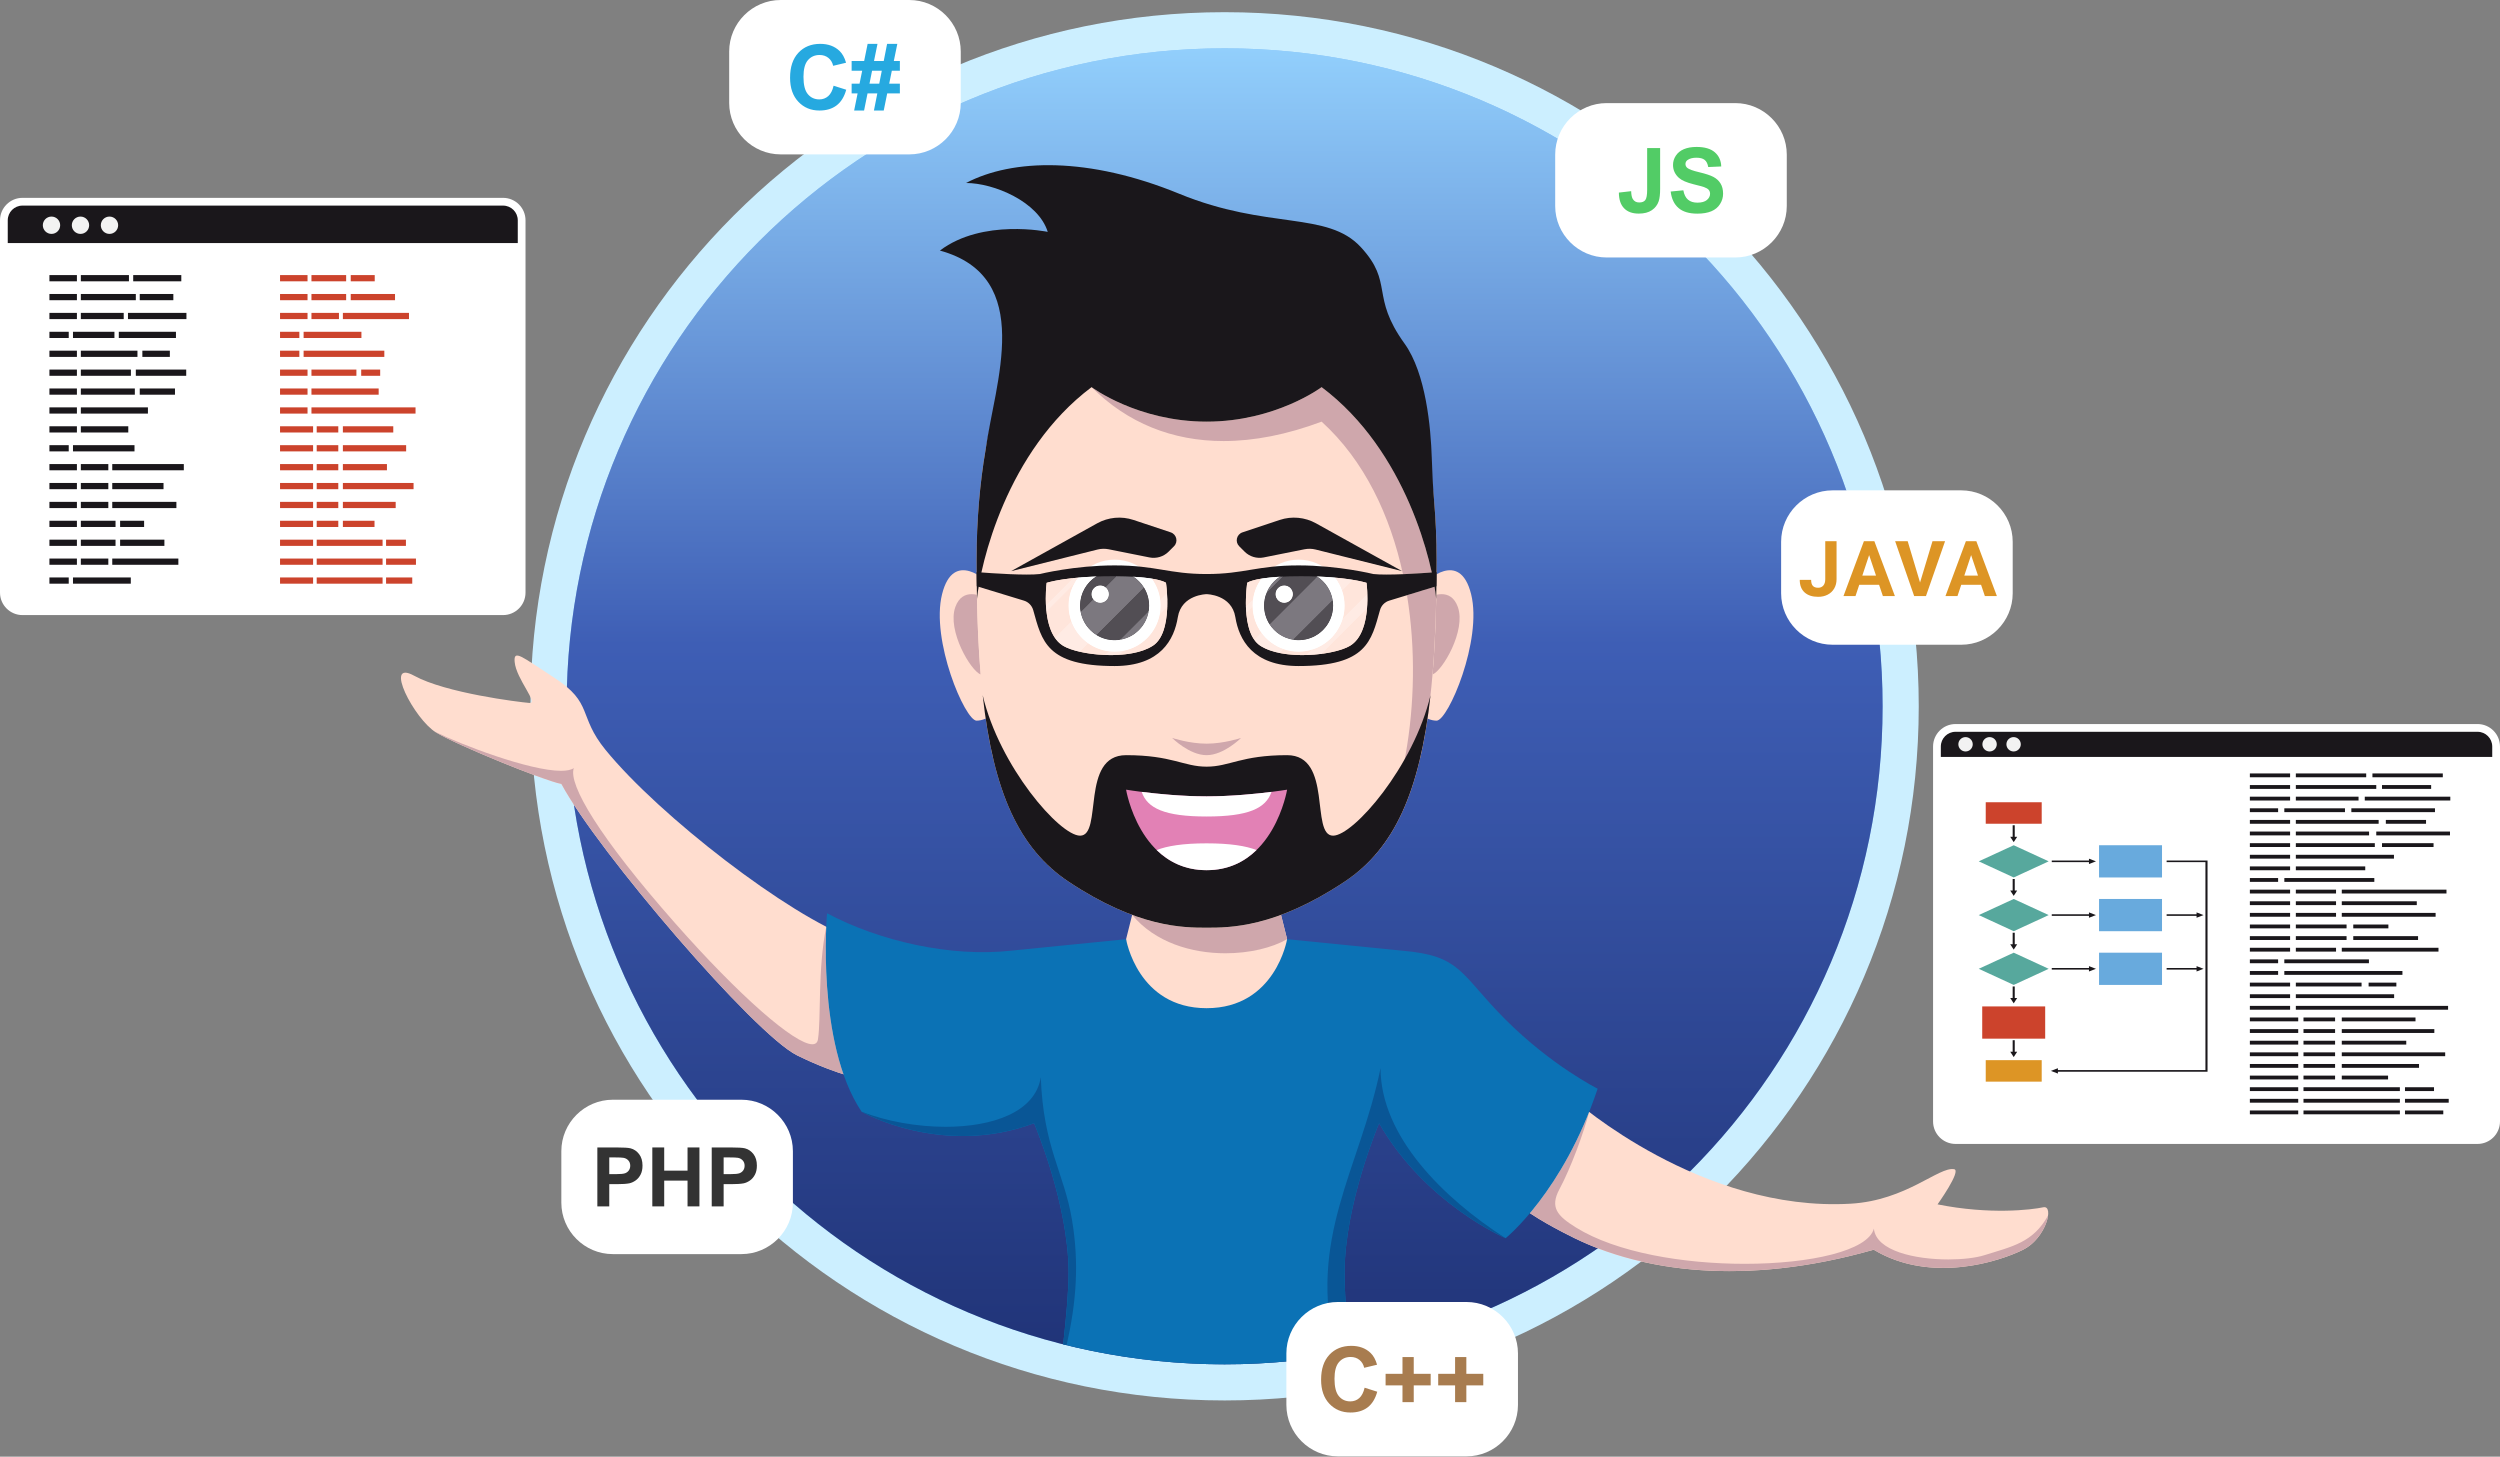 <?xml version="1.0" encoding="UTF-8"?> <svg xmlns="http://www.w3.org/2000/svg" width="623" height="363" viewBox="0 0 623 363" fill="none"><rect x="0" y="0" width="623" height="363" fill="#808080" stroke="none"/><path d="M478.152 176.014C478.152 271.547 400.706 348.992 305.173 348.992C209.64 348.992 132.194 271.547 132.194 176.014C132.194 80.481 209.64 3.036 305.173 3.036C400.706 3.036 478.152 80.481 478.152 176.014Z" fill="#CCEFFF"></path><path d="M469.146 176.014C469.146 266.574 395.734 339.987 305.173 339.987C214.612 339.987 141.2 266.574 141.2 176.014C141.2 85.455 214.612 12.042 305.173 12.042C395.734 12.042 469.146 85.455 469.146 176.014Z" fill="#8DC5F6"></path><path d="M469.146 176.014C469.146 266.574 395.734 339.987 305.173 339.987C214.612 339.987 141.2 266.574 141.2 176.014C141.2 85.455 214.612 12.042 305.173 12.042C395.734 12.042 469.146 85.455 469.146 176.014Z" fill="url(#paint0_linear)"></path><path d="M283.487 222.58L280.619 234.044V259.838H320.747V234.044L317.879 222.58H283.487Z" fill="#FFDDCF"></path><path d="M305.39 237.557C296.983 237.557 287.844 234.878 282.135 227.991C290.759 231.178 296.94 231.178 300.683 231.178C304.425 231.178 310.606 231.178 319.231 227.991L320.747 234.044C316.988 236.203 311.369 237.557 305.39 237.557Z" fill="#CFA7AC"></path><path d="M392.394 274.167C392.394 274.167 423.876 302.128 461.179 299.962C475.062 299.156 483.156 290.672 486.973 291.364C488.86 291.706 482.838 300.129 482.838 300.129C495.841 302.738 506.231 301.484 509.184 300.857C511.988 300.263 509.899 308.56 504.169 311.425C498.439 314.292 481.243 320.023 466.914 311.425C434.308 320.74 408.875 316.617 392.394 308.56C377.382 301.219 375.198 297.095 375.198 297.095L392.394 274.167Z" fill="#FFDDCF"></path><path d="M430.99 316.762C430.99 316.762 430.99 316.762 430.985 316.762C430.99 316.762 430.99 316.762 430.99 316.762ZM431.001 316.762C441.581 316.761 453.424 315.232 466.406 311.57C453.418 315.232 441.587 316.761 431.001 316.762ZM484.238 315.967H484.233H484.238ZM484.248 315.967C492.979 315.965 500.687 313.167 504.169 311.425C500.687 313.167 492.979 315.966 484.248 315.967ZM504.206 311.406C504.212 311.404 504.217 311.401 504.222 311.399C504.217 311.401 504.212 311.404 504.206 311.406ZM504.249 311.387C504.254 311.384 504.259 311.381 504.265 311.378C504.259 311.381 504.254 311.384 504.249 311.387ZM504.291 311.365C504.297 311.361 504.307 311.356 504.318 311.351C504.307 311.356 504.297 311.361 504.291 311.365ZM504.334 311.341C504.344 311.337 504.35 311.334 504.355 311.33C504.35 311.334 504.344 311.337 504.334 311.341ZM504.371 311.321C504.381 311.318 504.387 311.314 504.392 311.31C504.387 311.314 504.381 311.318 504.371 311.321ZM504.408 311.303C504.424 311.295 504.434 311.287 504.45 311.28C504.434 311.287 504.424 311.295 504.408 311.303ZM504.461 311.274C504.472 311.269 504.477 311.264 504.487 311.26C504.477 311.264 504.472 311.269 504.461 311.274ZM504.498 311.255C504.535 311.233 504.577 311.21 504.615 311.188C504.577 311.211 504.535 311.233 504.498 311.255ZM504.62 311.187C505.304 310.796 505.94 310.327 506.512 309.808C505.94 310.327 505.304 310.796 504.62 311.187ZM506.512 309.805C506.539 309.783 506.56 309.761 506.587 309.739C506.56 309.761 506.539 309.783 506.512 309.805ZM506.592 309.734C506.597 309.728 506.602 309.722 506.613 309.715C506.602 309.722 506.597 309.728 506.592 309.734ZM506.618 309.706C506.629 309.7 506.634 309.694 506.64 309.688C506.634 309.694 506.629 309.7 506.618 309.706ZM506.65 309.678C506.661 309.669 506.671 309.66 506.677 309.651C506.671 309.66 506.661 309.669 506.65 309.678ZM506.698 309.635C506.703 309.631 506.703 309.627 506.708 309.624C506.703 309.627 506.703 309.631 506.698 309.635ZM506.73 309.602C506.735 309.599 506.735 309.597 506.74 309.594C506.735 309.597 506.735 309.6 506.73 309.602ZM506.804 309.533C506.804 309.532 506.804 309.531 506.804 309.53C506.804 309.531 506.804 309.532 506.804 309.533Z" fill="#1F80BA"></path><path d="M430.99 316.762C430.99 316.762 430.99 316.762 430.985 316.762C415.199 316.76 402.206 313.357 392.394 308.56C387.39 306.112 383.807 304.021 381.262 302.323C385.529 297.241 391.297 288.951 396.015 277.093C396.015 277.094 396.015 277.093 396.015 277.093C394.711 282.153 391.466 291.044 388.63 296.311C386.16 300.894 388.09 302.999 392.696 305.873C402.81 312.184 419.662 314.947 434.77 314.946C451.181 314.945 465.541 311.685 466.973 306.171C467.513 311.762 477.294 313.854 485.542 313.854C489.099 313.854 492.375 313.465 494.495 312.799C501.519 310.597 506.666 309.637 510.382 302.895C510.159 304.744 508.919 307.473 506.804 309.53C506.804 309.531 506.804 309.532 506.804 309.533C506.783 309.554 506.761 309.574 506.74 309.594C506.735 309.597 506.735 309.599 506.73 309.602C506.724 309.609 506.714 309.616 506.708 309.623C506.703 309.627 506.703 309.631 506.698 309.635C506.693 309.64 506.687 309.645 506.677 309.651C506.671 309.66 506.661 309.669 506.65 309.678C506.645 309.681 506.645 309.685 506.64 309.688C506.634 309.694 506.629 309.7 506.618 309.706C506.618 309.709 506.613 309.713 506.613 309.715C506.602 309.722 506.597 309.728 506.592 309.734C506.587 309.736 506.587 309.737 506.587 309.739C506.56 309.761 506.539 309.783 506.512 309.805C506.512 309.806 506.512 309.807 506.512 309.808C505.94 310.327 505.304 310.796 504.62 311.187C504.615 311.187 504.615 311.187 504.615 311.188C504.577 311.21 504.535 311.233 504.498 311.255C504.493 311.257 504.487 311.258 504.487 311.26C504.477 311.264 504.471 311.269 504.461 311.274C504.456 311.276 504.456 311.277 504.45 311.28C504.434 311.287 504.424 311.295 504.408 311.303C504.403 311.305 504.397 311.308 504.392 311.31C504.387 311.314 504.381 311.318 504.371 311.321C504.365 311.324 504.36 311.327 504.355 311.33C504.35 311.334 504.344 311.337 504.334 311.341C504.328 311.345 504.323 311.348 504.318 311.351C504.307 311.356 504.296 311.361 504.291 311.365C504.281 311.37 504.27 311.374 504.265 311.378C504.259 311.381 504.254 311.384 504.249 311.387C504.238 311.391 504.233 311.395 504.222 311.399C504.217 311.401 504.212 311.404 504.206 311.406C504.196 311.413 504.185 311.419 504.169 311.425C500.687 313.167 492.979 315.965 484.248 315.967C484.243 315.967 484.243 315.967 484.238 315.967H484.232C478.592 315.965 472.533 314.797 466.914 311.425C466.745 311.474 466.57 311.522 466.406 311.57C453.424 315.232 441.581 316.761 431.001 316.762C431.001 316.762 430.995 316.762 430.99 316.762Z" fill="#CFA7AC"></path><path d="M212.438 233.839C196.774 228.321 164.327 203.359 150.884 186.851C143.961 178.346 147.947 175.246 138.098 168.873C129.931 163.588 127.969 161.726 128.252 164.947C128.63 169.244 134.366 175.373 131.855 175.168C129.345 174.964 111.042 172.707 103.219 168.395C95.397 164.083 103.249 179.262 108.668 182.532C114.087 185.802 136.064 194.697 139.895 195.361C148.965 212.196 188.044 257.76 198.624 262.989C209.205 268.219 216.388 269.314 216.388 269.314L212.438 233.839Z" fill="#FFDDCF"></path><path d="M133.029 193.119C124.911 190.096 112.547 184.873 108.668 182.532C108.662 182.528 108.656 182.525 108.649 182.52C108.656 182.525 108.662 182.528 108.668 182.532C112.547 184.873 124.911 190.096 133.029 193.119Z" fill="#1F80BA"></path><path d="M210.196 267.719C207.191 266.758 203.231 265.265 198.624 262.989C188.044 257.76 148.965 212.196 139.896 195.362C138.809 195.173 136.254 194.32 133.029 193.119C124.911 190.096 112.547 184.873 108.668 182.532C108.662 182.529 108.656 182.525 108.649 182.521C108.556 182.464 108.461 182.397 108.367 182.333C114.826 185.554 131.966 192.087 139.805 192.087C141.2 192.087 142.302 191.88 142.991 191.412C141.56 195.472 149.262 208.539 168.25 230.068C184.312 248.279 198.068 260.23 202.43 260.229C203.226 260.228 203.708 259.831 203.835 259.002C204.662 253.645 203.734 241.633 205.902 230.942C205.902 230.943 205.902 230.943 205.902 230.943C205.606 237.887 205.516 254.333 210.196 267.719Z" fill="#CFA7AC"></path><path d="M349.404 236.909L320.747 234.044C320.747 234.044 317.879 251.239 300.683 251.239C283.487 251.239 280.619 234.044 280.619 234.044L251.962 236.909C236.913 238.582 219.123 234.521 206.104 227.595C206.104 227.595 203.236 259.838 214.702 277.034C214.702 277.034 234.766 288.497 257.692 279.9C257.692 279.9 266.291 299.962 266.291 317.158C266.291 321.68 265.718 328.2 264.939 335.007C277.815 338.254 291.29 339.986 305.173 339.986C316.093 339.986 326.758 338.909 337.084 336.873C335.987 331.788 335.075 325.16 335.075 317.158C335.075 299.962 343.673 279.9 343.673 279.9C355.139 299.962 375.198 308.56 375.198 308.56C375.198 308.56 389.532 297.096 398.13 271.302C398.13 271.302 386.664 265.57 375.198 254.106C363.737 242.641 364.273 238.163 349.404 236.909Z" fill="#0B72B5"></path><path d="M265.029 335.029C264.997 335.022 264.965 335.014 264.939 335.007C265.702 328.334 266.269 321.935 266.291 317.425C266.269 321.935 265.708 328.334 264.939 335.007C264.971 335.014 264.997 335.022 265.029 335.029Z" fill="#72A6D4"></path><path d="M265.803 335.217C265.543 335.153 265.284 335.093 265.029 335.029C264.997 335.021 264.971 335.014 264.939 335.006C265.708 328.333 266.269 321.934 266.291 317.425C266.291 317.335 266.291 317.246 266.291 317.158C266.291 299.962 257.693 279.9 257.693 279.9C251.438 282.245 245.4 283.097 239.924 283.097C225.315 283.097 214.702 277.033 214.702 277.033C220.984 279.456 228.543 280.8 235.646 280.8C247.462 280.799 258.021 277.085 259.368 268.435C259.983 285.905 265.156 292.187 267.128 303.902C268.957 314.764 268.252 324.346 265.803 335.217Z" fill="#095696"></path><path d="M333.082 337.61C333.04 337.37 332.992 337.123 332.928 336.862C325.64 308.56 338.897 291.364 344.034 266.167C344.034 283.124 359.634 298.579 375.198 308.56C375.198 308.56 355.139 299.962 343.673 279.9C343.673 279.9 335.075 299.962 335.075 317.158C335.075 325.16 335.987 331.788 337.084 336.873C335.754 337.134 334.423 337.38 333.082 337.61Z" fill="#095696"></path><path d="M246.227 145.198C246.227 145.198 237.628 136.6 234.766 148.064C231.898 159.528 240.496 179.59 243.364 179.59C246.227 179.59 249.094 176.724 249.094 176.724L246.227 145.198Z" fill="#FFDDCF"></path><path d="M244.382 168.067C241.933 167.215 235.964 157.126 238.074 151.253C238.959 148.799 240.544 148.063 242.129 148.063C242.574 148.063 243.014 148.12 243.438 148.213C243.571 155.444 243.873 162.042 244.382 168.067Z" fill="#CFA7AC"></path><path d="M355.139 145.198C355.139 145.198 363.737 136.6 366.6 148.064C369.468 159.528 360.87 179.59 358.002 179.59C355.139 179.59 352.271 176.724 352.271 176.724L355.139 145.198Z" fill="#FFDDCF"></path><path d="M356.984 168.067C357.493 162.042 357.795 155.444 357.927 148.213C358.352 148.12 358.797 148.063 359.237 148.063C360.822 148.063 362.412 148.799 363.292 151.253C365.402 157.126 359.433 167.215 356.984 168.067Z" fill="#CFA7AC"></path><path d="M337.943 79.279C349.404 79.279 358.002 107.939 358.002 139.465C358.002 185.321 352.272 208.249 335.075 219.713C317.879 231.178 306.413 231.178 300.683 231.178C294.953 231.178 283.487 231.178 266.291 219.713C249.095 208.249 243.364 185.321 243.364 139.465C243.364 107.939 251.962 79.279 263.423 79.279H337.943Z" fill="#FFDDCF"></path><path d="M339.231 216.507C349.102 204.271 355.055 175.359 350.623 148.326L357.493 146.228C357.689 147.404 357.822 148.423 357.901 149.259C357.97 146.112 358.002 142.859 358.002 139.465C358.002 139.509 358.002 139.551 358.002 139.595C358.002 139.605 358.002 139.612 358.002 139.622C358.002 139.656 358.002 139.692 358.002 139.725C358.002 139.738 358.002 139.751 358.002 139.764C358.002 139.795 358.002 139.825 358.002 139.856C358.002 139.868 358.002 139.883 358.002 139.896C358.002 139.924 358.002 139.949 358.002 139.977C358.002 140 358.002 140.027 358.002 140.05C358.002 140.067 358.002 140.084 358.002 140.1C358.002 140.123 358.002 140.145 358.002 140.168C358.002 140.19 358.002 140.211 358.002 140.233C358.002 140.256 358.002 140.276 358.002 140.299C358.002 140.318 358.002 140.342 358.002 140.361C358.002 140.381 358.002 140.404 358.002 140.424C358.002 140.441 358.002 140.462 358.002 140.478C358.002 140.504 358.002 140.537 358.002 140.562C358.002 140.571 358.002 140.578 358.002 140.586C358.002 140.619 358.002 140.651 358.002 140.685C358.002 140.69 358.002 140.699 358.002 140.704C357.906 181.851 353.067 204.275 339.231 216.507ZM349.621 143.085C346.446 128.479 340.042 114.797 329.345 105.073C320.742 108.298 312.552 109.909 304.908 109.909C292.175 109.909 280.98 105.43 272.021 96.475C272.021 96.475 283.487 105.073 300.683 105.073C317.879 105.073 329.345 96.475 329.345 96.475C346.658 109.462 354.164 130.613 356.804 142.659C354.731 142.811 352.128 142.982 349.621 143.085ZM358.002 139.465C358.002 139.429 358.002 139.393 358.002 139.358C358.002 139.394 358.002 139.428 358.002 139.465ZM358.002 139.33C358.002 139.305 358.002 139.28 358.002 139.256C358.002 139.28 358.002 139.305 358.002 139.33ZM358.002 139.215C358.002 139.189 358.002 139.164 358.002 139.138C358.002 139.165 358.002 139.188 358.002 139.215ZM358.002 139.113C358.002 139.08 358.002 139.047 358.002 139.013C358.002 139.046 358.002 139.081 358.002 139.113ZM358.002 139.005C358.002 138.969 358.002 138.935 358.002 138.899C358.002 138.934 358.002 138.97 358.002 139.005ZM358.002 138.869C358.002 138.844 358.002 138.818 358.002 138.793C358.002 138.818 358.002 138.844 358.002 138.869ZM358.002 138.759C358.002 138.732 358.002 138.706 358.002 138.678C358.002 138.705 358.002 138.733 358.002 138.759ZM358.002 138.653C358.002 138.625 358.002 138.598 358.002 138.57C358.002 138.597 358.002 138.626 358.002 138.653ZM358.002 138.543C358.002 138.508 358.002 138.474 358.002 138.439C358.002 138.474 358.002 138.508 358.002 138.543ZM358.002 138.415C358.002 138.387 358.002 138.36 358.002 138.333C358.002 138.36 358.002 138.388 358.002 138.415ZM358.002 138.301C358.002 138.273 357.997 138.246 357.997 138.218C357.997 138.245 358.002 138.274 358.002 138.301ZM357.997 138.196C357.997 138.163 357.997 138.13 357.997 138.096C357.997 138.129 357.997 138.164 357.997 138.196ZM357.997 138.088C357.997 138.015 357.997 137.942 357.997 137.869C357.997 137.942 357.997 138.015 357.997 138.088ZM357.997 137.849C357.997 137.819 357.997 137.79 357.997 137.761C357.997 137.791 357.997 137.818 357.997 137.849ZM357.997 137.737C357.997 137.702 357.997 137.668 357.991 137.634C357.997 137.668 357.997 137.702 357.997 137.737ZM357.991 137.631C357.991 137.556 357.991 137.481 357.991 137.406C357.991 137.481 357.991 137.557 357.991 137.631ZM357.991 137.4C357.944 133.211 357.742 129.083 357.403 125.078C357.403 125.064 357.398 125.05 357.398 125.035C357.737 129.053 357.944 133.196 357.991 137.4Z" fill="#CFA7AC"></path><path d="M300.683 188.188C296.384 188.188 292.085 183.888 292.085 183.888C292.085 183.888 296.384 185.321 300.683 185.321C304.982 185.321 309.281 183.888 309.281 183.888C309.281 183.888 304.982 188.188 300.683 188.188Z" fill="#CFA7AC"></path><path d="M244.885 173.245C247.546 197.415 253.976 211.505 266.29 219.713C283.487 231.178 294.952 231.178 300.683 231.178C306.413 231.178 317.879 231.178 335.075 219.713C347.389 211.505 353.819 197.415 356.485 173.245C352.271 191.053 337.286 208.249 332.207 208.249C326.477 208.249 332.207 188.187 320.747 188.187C309.281 188.187 306.413 191.053 300.683 191.053C294.952 191.053 292.085 188.187 280.619 188.187C269.158 188.187 274.888 208.249 269.158 208.249C264.08 208.249 249.094 191.053 244.885 173.245Z" fill="#1A171B"></path><path d="M280.619 196.786C280.619 196.786 290.654 198.457 300.683 198.457C310.712 198.457 320.747 196.786 320.747 196.786C320.747 196.786 317.402 216.848 300.683 216.848C283.964 216.848 280.619 196.786 280.619 196.786Z" fill="#E281B5"></path><path d="M284.51 197.338C285.899 201.428 290.224 203.473 300.683 203.473C311.142 203.473 315.467 201.428 316.856 197.338C313.018 197.825 306.853 198.457 300.683 198.457C294.513 198.457 288.348 197.825 284.51 197.338Z" fill="white"></path><path d="M313.114 211.832C310.543 210.815 306.594 210.16 300.683 210.16C294.773 210.16 290.823 210.815 288.252 211.832C291.21 214.708 295.228 216.848 300.683 216.848C306.138 216.848 310.161 214.708 313.114 211.832Z" fill="white"></path><path d="M357.402 125.078C357.095 121.427 356.91 117.77 356.798 114.107C356.56 106.633 355.367 93.057 350.002 85.608C341.404 73.666 347.389 70.564 339.136 61.605C330.776 52.529 315.939 57.338 293.876 48.29C271.305 39.035 252.317 39.513 240.735 45.603C247.663 45.603 258.768 50.26 261.095 57.783C261.095 57.783 244.885 54.38 234.225 62.441C258.169 69.018 247.843 95.579 245.601 112.156C244.164 120.505 243.364 129.851 243.364 139.465C243.364 142.858 243.396 146.112 243.465 149.259C244.297 140.649 250.769 112.414 272.021 96.475C272.021 96.475 283.486 105.072 300.683 105.072C317.879 105.072 329.345 96.475 329.345 96.475C350.596 112.414 357.069 140.649 357.901 149.259C357.97 146.112 358.002 142.858 358.002 139.465C358.002 134.568 357.795 129.74 357.402 125.078Z" fill="#1A171B"></path><path d="M291.216 137.471L292.557 136.127C293.659 135.027 293.214 133.155 291.741 132.663L282.464 129.571C279.464 128.571 276.182 128.876 273.415 130.412L251.962 142.331L273.505 136.946C274.417 136.717 275.366 136.695 276.288 136.88L286.455 138.913C288.184 139.258 289.97 138.717 291.216 137.471Z" fill="#1A171B"></path><path d="M310.156 137.471L308.809 136.127C307.712 135.027 308.152 133.155 309.626 132.663L318.902 129.571C321.903 128.571 325.184 128.876 327.951 130.412L349.404 142.331L327.861 136.946C326.949 136.717 326 136.695 325.078 136.88L314.911 138.913C313.183 139.258 311.402 138.717 310.156 137.471Z" fill="#1A171B"></path><path d="M335.075 150.93C335.075 157.261 329.944 162.394 323.609 162.394C317.28 162.394 312.149 157.261 312.149 150.93C312.149 144.598 317.28 139.465 323.609 139.465C329.944 139.465 335.075 144.598 335.075 150.93Z" fill="white"></path><path d="M332.207 150.929C332.207 155.678 328.359 159.527 323.609 159.527C318.865 159.527 315.011 155.678 315.011 150.929C315.011 146.181 318.865 142.331 323.609 142.331C328.359 142.331 332.207 146.181 332.207 150.929Z" fill="#1A171B"></path><path d="M322.178 148.063C322.178 149.25 321.213 150.213 320.031 150.213C318.844 150.213 317.879 149.25 317.879 148.063C317.879 146.876 318.844 145.914 320.031 145.914C321.213 145.914 322.178 146.876 322.178 148.063Z" fill="white"></path><path d="M289.217 150.93C289.217 157.261 284.086 162.394 277.756 162.394C271.422 162.394 266.291 157.261 266.291 150.93C266.291 144.598 271.422 139.465 277.756 139.465C284.086 139.465 289.217 144.598 289.217 150.93Z" fill="white"></path><path d="M286.354 150.929C286.354 155.678 282.506 159.527 277.756 159.527C273.007 159.527 269.158 155.678 269.158 150.929C269.158 146.181 273.007 142.331 277.756 142.331C282.506 142.331 286.354 146.181 286.354 150.929Z" fill="#1A171B"></path><path d="M276.32 148.063C276.32 149.25 275.361 150.213 274.173 150.213C272.986 150.213 272.021 149.25 272.021 148.063C272.021 146.876 272.986 145.914 274.173 145.914C275.361 145.914 276.32 146.876 276.32 148.063Z" fill="white"></path><path d="M336.411 160.938C332.398 163.336 319.851 164.632 314.11 160.938C308.926 157.604 310.802 145.244 310.802 145.244C310.802 145.244 312.663 143.592 324.123 143.592C335.584 143.592 340.54 145.244 340.54 145.244C340.54 145.244 342.199 157.472 336.411 160.938ZM287.261 160.938C281.515 164.632 268.967 163.336 264.96 160.938C259.166 157.472 260.825 145.244 260.825 145.244C260.825 145.244 265.782 143.592 277.242 143.592C288.703 143.592 290.563 145.244 290.563 145.244C290.563 145.244 292.44 157.604 287.261 160.938ZM342.242 143.049C342.242 143.049 333.554 140.898 323.609 140.898C313.219 140.898 310.087 143.049 300.683 143.049C291.279 143.049 288.146 140.898 277.756 140.898C267.812 140.898 259.124 143.049 259.124 143.049C255.736 143.436 247.705 142.905 243.375 142.57C243.38 143.759 243.396 144.929 243.412 146.087L255.143 149.67C256.282 150.007 257.157 150.907 257.48 152.048C259.627 159.71 260.74 165.977 277.756 165.977C289.217 165.977 292.62 159.349 293.516 153.796C294.433 148.137 300.683 148.064 300.683 148.064C300.683 148.064 306.938 148.137 307.85 153.796C308.745 159.349 312.149 165.977 323.609 165.977C340.63 165.977 341.738 159.71 343.891 152.048C344.209 150.907 345.083 150.007 346.223 149.67L357.954 146.087C357.97 144.929 357.986 143.759 357.991 142.57C353.665 142.905 345.629 143.436 342.242 143.049Z" fill="#1A171B"></path><path d="M276.808 163.247C272.095 163.247 267.398 162.307 265.124 161.032C266.084 161.571 267.483 162.049 269.126 162.423L271.21 160.342C272.673 161.361 274.385 162.048 276.235 162.293L275.313 163.215C275.806 163.235 276.304 163.245 276.797 163.245C277.534 163.245 278.271 163.223 279.002 163.175L280.004 162.173C284.531 161.273 288.098 157.705 289 153.175L290.876 151.3C290.919 149.975 290.876 148.731 290.813 147.719L289.122 149.409C288.872 147.557 288.189 145.846 287.166 144.383L287.309 144.244C287.219 144.229 287.128 144.214 287.038 144.198C287.038 144.198 287.038 144.198 287.033 144.197C289.917 144.669 290.563 145.243 290.563 145.243C290.563 145.243 290.892 147.423 290.892 150.198C290.892 154.032 290.261 159.003 287.261 160.937C284.685 162.594 280.741 163.247 276.808 163.247ZM264.817 160.85C261.26 158.586 260.608 152.939 260.608 149.096C260.608 146.866 260.825 145.243 260.825 145.243C260.825 145.243 263.264 144.432 268.66 143.946C268.66 143.947 268.66 143.949 268.66 143.95C268.199 143.991 267.759 144.034 267.345 144.079L260.65 150.773C260.682 151.322 260.725 151.886 260.788 152.459L267.552 145.695C266.746 147.264 266.291 149.043 266.291 150.929C266.291 152.288 266.529 153.593 266.964 154.803L262.861 158.904C263.391 159.679 264.032 160.349 264.817 160.85Z" fill="#FFE5DB"></path><path d="M276.235 162.294C274.385 162.049 272.673 161.361 271.21 160.342L273.277 158.272C274.581 159.069 276.113 159.528 277.756 159.528C278.218 159.528 278.668 159.492 279.108 159.422L276.235 162.294ZM280.004 162.174L289 153.176C288.099 157.705 284.531 161.274 280.004 162.174ZM266.964 154.803C266.529 153.594 266.291 152.289 266.291 150.93C266.291 149.044 266.746 147.265 267.552 145.695L269.36 143.891C269.121 143.91 268.888 143.93 268.66 143.95C268.66 143.949 268.66 143.948 268.66 143.947C269.98 143.829 271.475 143.73 273.15 143.667C270.749 145.192 269.158 147.875 269.158 150.93C269.158 151.456 269.206 151.971 269.296 152.471L266.964 154.803ZM286.248 152.282C286.317 151.842 286.354 151.39 286.354 150.93C286.354 149.29 285.893 147.758 285.098 146.454L287.166 144.383C288.189 145.847 288.872 147.558 289.122 149.41L286.248 152.282ZM287.038 144.199C285.893 144.012 284.398 143.841 282.453 143.729C282.453 143.728 282.453 143.728 282.453 143.728C284.398 143.84 285.893 144.011 287.033 144.198C287.038 144.198 287.038 144.199 287.038 144.199Z" fill="white"></path><path d="M277.756 159.527C276.113 159.527 274.581 159.068 273.277 158.272L285.098 146.453C285.893 147.757 286.354 149.29 286.354 150.929C286.354 151.389 286.317 151.841 286.248 152.282L279.108 159.421C278.668 159.491 278.217 159.527 277.756 159.527ZM269.296 152.47C269.206 151.97 269.158 151.455 269.158 150.929C269.158 147.874 270.748 145.191 273.15 143.666C274.411 143.618 275.774 143.591 277.242 143.591C279.267 143.591 280.985 143.643 282.453 143.727C282.453 143.727 282.453 143.727 282.453 143.728C281.218 143.656 279.797 143.609 278.17 143.595L275.44 146.326C275.085 146.067 274.645 145.914 274.173 145.914C272.985 145.914 272.021 146.876 272.021 148.063C272.021 148.536 272.174 148.974 272.434 149.329L269.296 152.47Z" fill="#524E54"></path><path d="M272.434 149.33C272.175 148.975 272.021 148.537 272.021 148.064C272.021 146.876 272.986 145.914 274.173 145.914C274.645 145.914 275.085 146.067 275.44 146.327L272.434 149.33Z" fill="white"></path><path d="M265.12 161.031C265.114 161.028 265.108 161.026 265.108 161.023C265.108 161.026 265.114 161.028 265.12 161.031Z" fill="#FFE5DB"></path><path d="M265.093 161.017C265.093 161.014 265.088 161.012 265.082 161.01C265.088 161.012 265.093 161.014 265.093 161.017Z" fill="#FFE5DB"></path><path d="M265.04 160.986C265.04 160.985 265.034 160.982 265.034 160.981C265.034 160.982 265.04 160.984 265.04 160.986Z" fill="#FFE5DB"></path><path d="M265.019 160.971C265.013 160.969 265.008 160.967 265.008 160.966C265.008 160.967 265.013 160.969 265.019 160.971Z" fill="#FFE5DB"></path><path d="M264.987 160.955C264.987 160.954 264.987 160.953 264.981 160.952C264.987 160.953 264.987 160.954 264.987 160.955Z" fill="#FFE5DB"></path><path d="M264.833 160.859C264.828 160.857 264.822 160.855 264.822 160.853C264.822 160.855 264.828 160.857 264.833 160.859Z" fill="#FFE5DB"></path><path d="M276.797 163.246C276.304 163.246 275.805 163.236 275.312 163.216L276.235 162.294C276.733 162.36 277.242 162.394 277.756 162.394C278.525 162.394 279.278 162.318 280.004 162.174L279.002 163.176C278.27 163.223 277.534 163.246 276.797 163.246ZM288.999 153.176C289.143 152.45 289.217 151.699 289.217 150.93C289.217 150.415 289.185 149.907 289.121 149.41L290.812 147.719C290.876 148.731 290.918 149.975 290.876 151.3L288.999 153.176Z" fill="#FFEBE4"></path><path d="M277.756 162.394C277.242 162.394 276.733 162.36 276.235 162.294L279.108 159.422C282.771 158.843 285.665 155.948 286.248 152.282L289.121 149.409C289.185 149.907 289.217 150.415 289.217 150.93C289.217 151.698 289.143 152.45 288.999 153.176L280.004 162.174C279.278 162.318 278.525 162.394 277.756 162.394Z" fill="white"></path><path d="M279.108 159.422L286.249 152.282C285.666 155.948 282.771 158.843 279.108 159.422Z" fill="#7C787F"></path><path d="M265.124 161.032C265.119 161.032 265.119 161.032 265.119 161.031C265.119 161.032 265.124 161.032 265.124 161.032ZM265.108 161.023C265.103 161.021 265.098 161.019 265.093 161.016C265.098 161.019 265.103 161.021 265.108 161.023ZM265.082 161.01C265.077 161.007 265.071 161.004 265.066 161.001C265.071 161.005 265.077 161.007 265.082 161.01ZM265.055 160.996C265.05 160.993 265.045 160.99 265.04 160.987C265.045 160.99 265.05 160.992 265.055 160.996ZM265.034 160.981C265.029 160.978 265.024 160.975 265.018 160.971C265.024 160.975 265.029 160.978 265.034 160.981ZM265.008 160.967C265.002 160.963 264.992 160.959 264.987 160.955C264.992 160.959 265.002 160.963 265.008 160.967ZM264.981 160.952C264.976 160.947 264.965 160.942 264.96 160.937C264.949 160.93 264.934 160.924 264.923 160.917C264.934 160.924 264.949 160.931 264.96 160.937C264.965 160.942 264.976 160.947 264.981 160.952ZM264.923 160.917C264.891 160.898 264.859 160.879 264.833 160.859C264.865 160.879 264.891 160.898 264.923 160.917ZM264.822 160.853C264.822 160.852 264.817 160.851 264.817 160.85C264.817 160.851 264.822 160.852 264.822 160.853Z" fill="#524E54"></path><path d="M269.127 162.423C267.483 162.049 266.084 161.571 265.124 161.032C265.124 161.032 265.119 161.031 265.119 161.031C265.114 161.028 265.108 161.026 265.108 161.023C265.103 161.021 265.098 161.019 265.093 161.016C265.093 161.014 265.087 161.012 265.082 161.01C265.077 161.007 265.071 161.004 265.066 161.001C265.066 161 265.061 160.997 265.055 160.995C265.05 160.992 265.045 160.989 265.04 160.986C265.04 160.984 265.034 160.983 265.034 160.981C265.029 160.978 265.024 160.975 265.018 160.971C265.013 160.969 265.008 160.968 265.008 160.966C265.002 160.962 264.992 160.959 264.987 160.955C264.987 160.954 264.987 160.953 264.981 160.952C264.976 160.947 264.965 160.942 264.96 160.937C264.949 160.931 264.934 160.924 264.923 160.917V160.916C264.891 160.897 264.865 160.879 264.833 160.859C264.827 160.857 264.822 160.855 264.822 160.853C264.822 160.852 264.817 160.851 264.817 160.85C264.032 160.349 263.391 159.679 262.861 158.904L266.964 154.803C267.775 157.062 269.275 158.993 271.21 160.342L269.127 162.423ZM287.166 144.383C287.123 144.321 287.081 144.26 287.038 144.198C287.128 144.214 287.219 144.229 287.309 144.244L287.166 144.383Z" fill="#FFEBE4"></path><path d="M271.21 160.342C269.275 158.993 267.775 157.062 266.964 154.803L269.296 152.47C269.742 154.925 271.226 157.017 273.277 158.272L271.21 160.342ZM285.098 146.453C284.43 145.36 283.524 144.428 282.453 143.728C284.399 143.841 285.893 144.011 287.038 144.198C287.081 144.26 287.123 144.321 287.166 144.383L285.098 146.453Z" fill="white"></path><path d="M273.277 158.271C271.226 157.017 269.742 154.925 269.296 152.47L272.435 149.329C272.827 149.865 273.458 150.212 274.173 150.212C275.361 150.212 276.32 149.25 276.32 148.063C276.32 147.349 275.976 146.717 275.44 146.326L278.17 143.595C279.798 143.609 281.218 143.656 282.453 143.728C283.524 144.428 284.43 145.36 285.098 146.453L273.277 158.271Z" fill="#7C787F"></path><path d="M274.173 150.213C273.458 150.213 272.827 149.865 272.435 149.33L275.44 146.326C275.976 146.717 276.32 147.35 276.32 148.063C276.32 149.25 275.361 150.213 274.173 150.213Z" fill="white"></path><path d="M260.788 152.46C260.725 151.886 260.682 151.322 260.65 150.774L267.345 144.08C267.759 144.035 268.199 143.992 268.66 143.95C268.241 144.496 267.87 145.079 267.552 145.695L260.788 152.46Z" fill="#FFEBE4"></path><path d="M267.552 145.695C267.87 145.079 268.241 144.496 268.66 143.95C268.888 143.93 269.121 143.911 269.36 143.891L267.552 145.695Z" fill="white"></path><path d="M324.558 163.247C320.768 163.247 316.967 162.641 314.391 161.113C315.669 161.868 317.243 162.396 318.966 162.739L319.92 161.786C321.081 162.179 322.321 162.393 323.609 162.393C324.685 162.393 325.73 162.245 326.716 161.967L325.449 163.234C326.8 163.2 328.136 163.093 329.403 162.925L340.652 151.676C340.768 150.306 340.774 149.012 340.737 147.945L334.651 154.035C334.927 153.047 335.075 152.005 335.075 150.929C335.075 149.637 334.863 148.395 334.466 147.237L337.196 144.51C336.024 144.315 334.535 144.112 332.706 143.948C332.706 143.947 332.706 143.947 332.706 143.946C338.107 144.432 340.54 145.243 340.54 145.243C340.54 145.243 340.758 146.866 340.758 149.096C340.758 152.989 340.09 158.734 336.411 160.937C334.195 162.26 329.387 163.247 324.558 163.247ZM314.11 160.937C311.104 159.003 310.474 154.032 310.474 150.198C310.474 147.423 310.802 145.243 310.802 145.243C310.802 145.243 311.449 144.669 314.333 144.197C313.257 145.677 312.525 147.425 312.26 149.321L310.484 151.095C310.5 151.658 310.532 152.237 310.585 152.82L312.154 151.251C312.218 153.625 313.002 155.818 314.301 157.62L312.536 159.384C312.97 160.006 313.485 160.537 314.11 160.937Z" fill="#FFE5DB"></path><path d="M323.61 162.394C322.321 162.394 321.081 162.18 319.92 161.786L322.279 159.426C322.714 159.493 323.159 159.528 323.61 159.528C328.359 159.528 332.208 155.678 332.208 150.93C332.208 150.477 332.176 150.032 332.107 149.599L334.466 147.238C334.863 148.396 335.075 149.638 335.075 150.93C335.075 152.006 334.927 153.047 334.651 154.035L326.716 161.968C325.73 162.245 324.686 162.394 323.61 162.394ZM314.301 157.62C313.002 155.818 312.218 153.625 312.154 151.252L315.6 147.804C315.224 148.773 315.012 149.827 315.012 150.93C315.012 152.633 315.51 154.221 316.363 155.557L314.301 157.62ZM312.26 149.321C312.525 147.425 313.257 145.678 314.333 144.198C315.473 144.011 316.968 143.84 318.913 143.728C318.913 143.728 318.913 143.728 318.913 143.729C318.515 143.752 318.134 143.777 317.779 143.805L312.26 149.321ZM332.706 143.948C331.397 143.831 329.918 143.732 328.253 143.669L328.237 143.682C328.232 143.677 328.221 143.671 328.216 143.666C329.891 143.73 331.386 143.829 332.706 143.947C332.706 143.947 332.706 143.948 332.706 143.948Z" fill="white"></path><path d="M323.609 159.527C323.159 159.527 322.713 159.492 322.279 159.425L332.107 149.598C332.176 150.032 332.207 150.477 332.207 150.929C332.207 155.678 328.359 159.527 323.609 159.527ZM316.363 155.557C315.51 154.221 315.011 152.633 315.011 150.929C315.011 149.827 315.223 148.772 315.6 147.804L319.718 143.687C319.437 143.699 319.172 143.714 318.913 143.728C318.913 143.728 318.913 143.727 318.913 143.727C320.381 143.643 322.099 143.591 324.123 143.591C325.592 143.591 326.954 143.618 328.216 143.666C328.221 143.671 328.232 143.676 328.237 143.681L316.363 155.557ZM320.031 145.914C318.844 145.914 317.879 146.876 317.879 148.063C317.879 149.25 318.844 150.213 320.031 150.213C321.213 150.213 322.178 149.25 322.178 148.063C322.178 146.876 321.213 145.914 320.031 145.914Z" fill="#524E54"></path><path d="M320.031 150.213C318.844 150.213 317.879 149.25 317.879 148.063C317.879 146.876 318.844 145.914 320.031 145.914C321.213 145.914 322.178 146.876 322.178 148.063C322.178 149.25 321.213 150.213 320.031 150.213Z" fill="white"></path><path d="M314.393 161.112C314.381 161.107 314.376 161.102 314.365 161.096C314.376 161.102 314.381 161.107 314.393 161.112Z" fill="#FFE5DB"></path><path d="M314.36 161.092C314.349 161.088 314.344 161.084 314.338 161.08C314.344 161.084 314.349 161.088 314.36 161.092Z" fill="#FFE5DB"></path><path d="M314.323 161.072C314.323 161.069 314.317 161.067 314.312 161.064C314.317 161.067 314.323 161.069 314.323 161.072Z" fill="#FFE5DB"></path><path d="M314.291 161.053C314.291 161.052 314.291 161.05 314.285 161.049C314.291 161.05 314.291 161.051 314.291 161.053Z" fill="#FFE5DB"></path><path d="M325.449 163.234L326.716 161.967C330.554 160.891 333.575 157.869 334.651 154.035L340.737 147.945C340.774 149.012 340.768 150.306 340.652 151.676L329.403 162.925C328.136 163.093 326.8 163.2 325.449 163.234Z" fill="#FFEBE4"></path><path d="M326.716 161.968L334.651 154.035C333.575 157.87 330.554 160.891 326.716 161.968Z" fill="white"></path><path d="M314.391 161.113C314.391 161.113 314.391 161.113 314.391 161.112C314.391 161.113 314.391 161.113 314.391 161.113ZM314.365 161.097C314.365 161.095 314.359 161.094 314.359 161.092C314.359 161.094 314.365 161.095 314.365 161.097ZM314.338 161.081C314.333 161.078 314.328 161.075 314.322 161.072C314.328 161.075 314.333 161.078 314.338 161.081ZM314.312 161.065C314.306 161.061 314.301 161.057 314.291 161.053C314.301 161.057 314.306 161.061 314.312 161.065ZM314.285 161.049C314.227 161.013 314.169 160.975 314.11 160.937C314.169 160.975 314.227 161.013 314.285 161.049Z" fill="#524E54"></path><path d="M318.966 162.739C317.243 162.396 315.668 161.868 314.391 161.113C314.391 161.112 314.391 161.112 314.391 161.112C314.38 161.107 314.375 161.102 314.364 161.097C314.364 161.095 314.359 161.093 314.359 161.092C314.349 161.088 314.343 161.084 314.338 161.081C314.333 161.077 314.327 161.075 314.322 161.072C314.322 161.069 314.317 161.067 314.311 161.065C314.306 161.06 314.301 161.056 314.29 161.053C314.29 161.051 314.29 161.05 314.285 161.049C314.227 161.012 314.168 160.975 314.11 160.937C313.485 160.537 312.97 160.006 312.536 159.384L314.301 157.62C315.679 159.536 317.64 161.011 319.92 161.786L318.966 162.739ZM334.466 147.237C334.063 146.039 333.458 144.931 332.706 143.948C334.534 144.112 336.024 144.315 337.196 144.51L334.466 147.237Z" fill="#FFEBE4"></path><path d="M319.92 161.786C317.641 161.011 315.68 159.537 314.301 157.62L316.363 155.558C317.662 157.59 319.798 159.04 322.279 159.426L319.92 161.786ZM332.107 149.599C331.72 147.115 330.273 144.983 328.237 143.682L328.253 143.669C329.918 143.732 331.397 143.831 332.706 143.949C333.459 144.931 334.063 146.04 334.466 147.238L332.107 149.599Z" fill="white"></path><path d="M322.279 159.426C319.798 159.04 317.662 157.591 316.363 155.558L328.237 143.682C330.272 144.983 331.72 147.115 332.107 149.599L322.279 159.426Z" fill="#7C787F"></path><path d="M310.585 152.82C310.532 152.237 310.5 151.658 310.484 151.095L312.26 149.321C312.186 149.846 312.149 150.383 312.149 150.929C312.149 151.037 312.149 151.144 312.154 151.251L310.585 152.82Z" fill="#FFEBE4"></path><path d="M312.154 151.251C312.149 151.144 312.149 151.036 312.149 150.929C312.149 150.383 312.186 149.846 312.26 149.321L317.778 143.804C318.134 143.777 318.515 143.751 318.913 143.728C317.423 144.702 316.252 146.124 315.6 147.804L312.154 151.251Z" fill="white"></path><path d="M315.6 147.804C316.252 146.124 317.423 144.702 318.913 143.728C319.172 143.714 319.437 143.699 319.718 143.686L315.6 147.804Z" fill="#7C787F"></path><path d="M501.566 147.845C501.566 154.897 495.793 160.669 488.743 160.669H456.678C449.628 160.669 443.855 154.897 443.855 147.845V135.02C443.855 127.968 449.628 122.196 456.678 122.196H488.743C495.793 122.196 501.566 127.968 501.566 135.02V147.845Z" fill="white"></path><path d="M239.42 25.649C239.42 32.703 233.653 38.474 226.597 38.474H194.537C187.482 38.474 181.714 32.703 181.714 25.649V12.825C181.714 5.772 187.482 0.001 194.537 0.001H226.597C233.653 0.001 239.42 5.772 239.42 12.825V25.649Z" fill="white"></path><path d="M207.731 21.363L210.88 22.359C210.398 24.113 209.597 25.416 208.474 26.268C207.355 27.118 205.929 27.543 204.206 27.543C202.075 27.543 200.321 26.814 198.948 25.356C197.575 23.901 196.886 21.908 196.886 19.379C196.886 16.705 197.575 14.628 198.958 13.15C200.337 11.67 202.155 10.93 204.402 10.93C206.369 10.93 207.965 11.512 209.194 12.673C209.921 13.36 210.467 14.346 210.838 15.633L207.625 16.399C207.435 15.566 207.037 14.908 206.438 14.426C205.834 13.944 205.102 13.703 204.238 13.703C203.045 13.703 202.081 14.131 201.339 14.985C200.596 15.84 200.225 17.224 200.225 19.138C200.225 21.168 200.591 22.615 201.328 23.478C202.054 24.34 203.003 24.771 204.175 24.771C205.033 24.771 205.775 24.497 206.401 23.949C207.021 23.4 207.466 22.539 207.731 21.363Z" fill="#26A9E0"></path><path d="M217.321 17.625L216.674 20.857H219.107L219.743 17.625H217.321ZM213.716 23.269H212.227V20.857H214.198L214.856 17.625H212.227V15.204H215.349L216.213 10.93H218.672L217.803 15.204H220.226L221.068 10.93H223.613L222.738 15.204H224.249V17.625H222.245L221.588 20.857H224.249V23.269H221.095L220.226 27.543H217.782L218.63 23.269H216.192L215.328 27.543H212.852L213.716 23.269Z" fill="#26A9E0"></path><path d="M378.278 350.104C378.278 357.157 372.505 362.928 365.449 362.928H333.395C326.339 362.928 320.566 357.157 320.566 350.104V337.279C320.566 330.226 326.339 324.456 333.395 324.456H365.449C372.505 324.456 378.278 330.226 378.278 337.279V350.104Z" fill="white"></path><path d="M340.063 345.818L343.212 346.816C342.725 348.569 341.924 349.871 340.806 350.723C339.682 351.573 338.261 351.999 336.538 351.999C334.402 351.999 332.653 351.27 331.275 349.812C329.902 348.355 329.218 346.363 329.218 343.835C329.218 341.161 329.907 339.084 331.285 337.605C332.669 336.126 334.487 335.386 336.734 335.386C338.701 335.386 340.297 335.967 341.521 337.129C342.253 337.816 342.799 338.801 343.164 340.088L339.957 340.854C339.767 340.022 339.369 339.364 338.765 338.881C338.16 338.399 337.429 338.159 336.57 338.159C335.377 338.159 334.413 338.586 333.671 339.441C332.928 340.296 332.557 341.679 332.557 343.595C332.557 345.624 332.923 347.071 333.655 347.933C334.381 348.796 335.335 349.226 336.501 349.226C337.365 349.226 338.107 348.952 338.728 348.404C339.348 347.856 339.793 346.994 340.063 345.818Z" fill="#A87C4F"></path><path d="M349.499 349.413V345.237H345.29V342.356H349.499V338.18H352.303V342.356H356.523V345.237H352.303V349.413H349.499Z" fill="#A87C4F"></path><path d="M362.608 349.413V345.237H358.399V342.356H362.608V338.18H365.413V342.356H369.632V345.237H365.413V349.413H362.608Z" fill="#A87C4F"></path><path d="M197.591 299.698C197.591 306.752 191.823 312.523 184.768 312.523H152.708C145.652 312.523 139.885 306.752 139.885 299.698V286.875C139.885 279.822 145.652 274.051 152.708 274.051H184.768C191.823 274.051 197.591 279.822 197.591 286.875V299.698Z" fill="white"></path><path d="M151.828 288.43V292.597H153.45C154.616 292.597 155.401 292.52 155.793 292.366C156.191 292.213 156.498 291.974 156.721 291.645C156.943 291.318 157.055 290.938 157.055 290.503C157.055 289.97 156.901 289.529 156.583 289.181C156.27 288.834 155.872 288.617 155.39 288.53C155.04 288.463 154.325 288.43 153.259 288.43H151.828ZM148.859 300.632V285.944H153.62C155.422 285.944 156.599 286.019 157.145 286.165C157.988 286.385 158.693 286.864 159.26 287.602C159.827 288.341 160.113 289.294 160.113 290.463C160.113 291.364 159.949 292.123 159.62 292.737C159.292 293.352 158.878 293.834 158.375 294.185C157.871 294.536 157.357 294.768 156.837 294.881C156.127 295.021 155.104 295.091 153.757 295.091H151.828V300.632H148.859Z" fill="#333333"></path><path d="M162.557 300.632V285.944H165.52V291.725H171.335V285.944H174.299V300.632H171.335V294.21H165.52V300.632H162.557Z" fill="#333333"></path><path d="M180.331 288.43V292.597H181.953C183.119 292.597 183.904 292.52 184.296 292.366C184.688 292.213 185.001 291.974 185.224 291.645C185.446 291.318 185.558 290.938 185.558 290.503C185.558 289.97 185.404 289.529 185.086 289.181C184.773 288.834 184.375 288.617 183.898 288.53C183.543 288.463 182.833 288.43 181.762 288.43H180.331ZM177.362 300.632V285.944H182.123C183.925 285.944 185.102 286.019 185.648 286.165C186.49 286.385 187.196 286.864 187.763 287.602C188.33 288.341 188.616 289.294 188.616 290.463C188.616 291.364 188.452 292.123 188.123 292.737C187.8 293.352 187.381 293.834 186.877 294.185C186.374 294.536 185.86 294.768 185.34 294.881C184.63 295.021 183.607 295.091 182.26 295.091H180.331V300.632H177.362Z" fill="#333333"></path><path d="M445.265 51.341C445.265 58.395 439.493 64.165 432.437 64.165H400.377C393.327 64.165 387.554 58.395 387.554 51.341V38.517C387.554 31.464 393.327 25.693 400.377 25.693H432.437C439.493 25.693 445.265 31.464 445.265 38.517V51.341Z" fill="white"></path><path d="M410.47 36.892H413.704V47.061C413.704 48.39 413.587 49.413 413.354 50.13C413.041 51.065 412.469 51.815 411.642 52.38C410.82 52.947 409.728 53.23 408.376 53.23C406.791 53.23 405.572 52.786 404.719 51.898C403.86 51.011 403.431 49.71 403.425 47.991L406.484 47.641C406.516 48.563 406.654 49.212 406.887 49.592C407.237 50.169 407.772 50.457 408.488 50.457C409.209 50.457 409.723 50.251 410.02 49.839C410.322 49.427 410.47 48.571 410.47 47.269V36.892Z" fill="#52CC66"></path><path d="M416.333 47.729L419.487 47.423C419.678 48.482 420.065 49.26 420.648 49.756C421.226 50.253 422.01 50.502 422.996 50.502C424.041 50.502 424.825 50.281 425.355 49.839C425.885 49.396 426.15 48.88 426.15 48.289C426.15 47.909 426.039 47.585 425.816 47.317C425.594 47.052 425.201 46.819 424.65 46.623C424.269 46.491 423.404 46.257 422.053 45.922C420.314 45.49 419.095 44.961 418.395 44.332C417.409 43.448 416.916 42.371 416.916 41.099C416.916 40.283 417.144 39.516 417.611 38.804C418.072 38.091 418.745 37.549 419.614 37.176C420.489 36.804 421.544 36.617 422.779 36.617C424.793 36.617 426.309 37.06 427.327 37.944C428.35 38.828 428.886 40.008 428.933 41.483L425.689 41.626C425.551 40.8 425.254 40.207 424.799 39.845C424.343 39.483 423.659 39.303 422.742 39.303C421.798 39.303 421.061 39.495 420.531 39.883C420.187 40.132 420.017 40.463 420.017 40.88C420.017 41.26 420.176 41.586 420.494 41.855C420.908 42.199 421.899 42.556 423.479 42.929C425.053 43.303 426.225 43.687 426.977 44.086C427.735 44.484 428.329 45.028 428.753 45.718C429.182 46.408 429.394 47.261 429.394 48.277C429.394 49.198 429.14 50.061 428.626 50.863C428.117 51.667 427.391 52.265 426.458 52.655C425.519 53.046 424.359 53.241 422.964 53.241C420.934 53.241 419.37 52.772 418.284 51.833C417.197 50.894 416.545 49.526 416.333 47.729Z" fill="#52CC66"></path><path d="M487.323 285.069C484.232 285.069 481.72 282.557 481.72 279.47V186.03C481.72 182.943 484.232 180.431 487.323 180.431H617.397C620.487 180.431 623 182.943 623 186.03V279.47C623 282.557 620.487 285.069 617.397 285.069H487.323Z" fill="white"></path><path d="M483.655 186.031V279.471C483.655 281.497 485.298 283.139 487.323 283.139H617.397C619.427 283.139 621.065 281.497 621.065 279.471V186.031C621.065 184.005 619.427 182.362 617.397 182.362H487.323C485.298 182.362 483.655 184.005 483.655 186.031Z" fill="white"></path><path d="M483.655 186.031V188.633H621.065V186.031C621.065 184.005 619.427 182.362 617.397 182.362H487.323C485.298 182.362 483.655 184.005 483.655 186.031Z" fill="#1A171B"></path><path d="M501.816 210.632L493.101 214.649L501.816 218.665L510.531 214.649L501.816 210.632Z" fill="#57A89D"></path><path d="M501.816 224.022L493.101 228.039L501.816 232.056L510.531 228.039L501.816 224.022Z" fill="#57A89D"></path><path d="M501.816 237.41L493.101 241.428L501.816 245.444L510.531 241.428L501.816 237.41Z" fill="#57A89D"></path><path d="M508.792 205.275H494.845V199.92H508.792V205.275Z" fill="#CC432C"></path><path d="M508.792 269.546H494.845V264.19H508.792V269.546Z" fill="#DD9525"></path><path d="M538.774 218.665H523.083V210.632H538.774V218.665Z" fill="#68AADD"></path><path d="M538.774 232.056H523.083V224.022H538.774V232.056Z" fill="#68AADD"></path><path d="M538.774 245.444H523.083V237.41H538.774V245.444Z" fill="#68AADD"></path><path d="M509.661 258.835H493.97V250.8H509.661V258.835Z" fill="#CC432C"></path><path d="M522.314 214.649L520.57 213.979V214.448H511.299V214.849H520.57V215.318L522.314 214.649Z" fill="#1A171B"></path><path d="M522.314 228.038L520.57 227.368V227.838H511.299V228.239H520.57V228.708L522.314 228.038Z" fill="#1A171B"></path><path d="M522.314 241.428L520.57 240.758V241.227H511.299V241.629H520.57V242.097L522.314 241.428Z" fill="#1A171B"></path><path d="M549.126 228.038L547.382 227.368V227.838H539.924V228.239H547.382V228.708L549.126 228.038Z" fill="#1A171B"></path><path d="M549.126 241.428L547.382 240.758V241.227H539.924V241.629H547.382V242.097L549.126 241.428Z" fill="#1A171B"></path><path d="M501.816 209.865L502.685 208.526H502.075V205.659H501.556V208.526H500.946L501.816 209.865Z" fill="#1A171B"></path><path d="M501.816 223.254L502.685 221.915H502.075V219.048H501.556V221.915H500.946L501.816 223.254Z" fill="#1A171B"></path><path d="M501.816 236.645L502.685 235.306H502.075V232.439H501.556V235.306H500.946L501.816 236.645Z" fill="#1A171B"></path><path d="M501.816 263.424L502.685 262.084H502.075V259.218H501.556V262.084H500.946L501.816 263.424Z" fill="#1A171B"></path><path d="M501.816 250.034L502.685 248.695H502.075V245.828H501.556V248.695H500.946L501.816 250.034Z" fill="#1A171B"></path><path d="M539.924 214.448V214.849H549.593V266.667H516.913H512.831V266.198L511.087 266.868L512.831 267.537V267.069H550.118V214.448H539.924Z" fill="#1A171B"></path><path d="M491.606 185.476C491.606 186.465 490.805 187.268 489.814 187.268C488.823 187.268 488.022 186.465 488.022 185.476C488.022 184.487 488.823 183.685 489.814 183.685C490.805 183.685 491.606 184.487 491.606 185.476Z" fill="#F2F2F2"></path><path d="M497.596 185.476C497.596 186.465 496.79 187.268 495.804 187.268C494.813 187.268 494.013 186.465 494.013 185.476C494.013 184.487 494.813 183.685 495.804 183.685C496.79 183.685 497.596 184.487 497.596 185.476Z" fill="#F2F2F2"></path><path d="M503.581 185.476C503.581 186.465 502.781 187.268 501.789 187.268C500.803 187.268 499.998 186.465 499.998 185.476C499.998 184.487 500.803 183.685 501.789 183.685C502.781 183.685 503.581 184.487 503.581 185.476Z" fill="#F2F2F2"></path><path d="M574.03 277.686H598.049V276.732H574.03V277.686ZM574.03 274.789H598.049V273.833H574.03V274.789ZM574.03 271.893H598.049V270.939H574.03V271.893ZM595.107 268.043H583.572V268.996H595.107V268.043ZM602.819 265.147H583.572V266.101H602.819V265.147ZM609.34 262.25H583.572V263.204H609.34V262.25ZM583.572 260.309H599.639V259.354H583.572V260.309ZM606.636 256.457H583.572V257.413H606.636V256.457ZM583.572 254.516H601.945V253.56H583.572V254.516ZM574.03 268.997H581.902V268.042H574.03V268.997ZM581.902 265.146H574.03V266.101H581.902V265.146ZM581.902 262.25H574.03V263.204H581.902V262.25ZM581.902 259.354H574.03V260.308H581.902V259.354ZM581.902 256.457H574.03V257.413H581.902V256.457ZM581.902 253.561H574.03V254.516H581.902V253.561ZM610.061 250.666H572.122V251.619H610.061V250.666ZM596.617 247.769H572.122V248.723H596.617V247.769ZM597.174 245.827V244.873H590.256V245.827H597.174ZM588.502 244.873H572.122V245.827H588.502V244.873ZM598.685 241.976H569.254V242.932H598.685V241.976ZM569.254 240.036H590.336V239.081H569.254V240.036ZM583.572 237.139H607.67V236.185H583.572V237.139ZM586.434 234.242H602.581V233.288H586.434V234.242ZM586.434 230.392V231.347H595.186V230.392H586.434ZM583.572 228.45H606.954V227.495H583.572V228.45ZM583.572 225.554H602.263V224.6H583.572V225.554ZM583.572 222.657H609.663V221.703H583.572V222.657ZM582.141 237.139V236.185H572.122V237.139H582.141ZM584.764 233.288H572.122V234.243H584.764V233.288ZM572.122 231.345H584.764V230.392H572.122V231.345ZM572.122 228.45H582.141V227.495H572.122V228.45ZM572.122 225.554H582.141V224.6H572.122V225.554ZM582.141 221.704H572.122V222.657H582.141V221.704ZM569.259 219.762H591.682V218.807H569.259V219.762ZM589.419 215.911H572.122V216.865H589.419V215.911ZM572.122 213.97H596.575V213.015H572.122V213.97ZM593.596 211.074H606.44V210.119H593.596V211.074ZM572.122 211.073H591.804V210.119H572.122V211.073ZM590.373 207.222H572.122V208.177H590.373V207.222ZM592.758 204.327H572.122V205.281H592.758V204.327ZM606.795 201.43H585.957V202.385H606.795V201.43ZM584.367 201.431H569.254V202.385H584.367V201.431ZM589.302 198.534V199.488H610.617V198.534H589.302ZM587.749 198.534H572.122V199.489H587.749V198.534ZM572.122 196.593H592.165V195.638H572.122V196.593ZM608.746 192.742H591.21V193.696H608.746V192.742ZM589.657 192.742H572.122V193.696H589.657V192.742ZM599.321 277.686H608.868V276.732H599.321V277.686ZM599.321 274.789H610.22V273.834H599.321V274.789ZM606.557 270.939H599.321V271.893H606.557V270.939ZM560.667 277.686H572.716V276.731H560.667V277.686ZM560.667 274.789H572.716V273.834H560.667V274.789ZM560.667 271.893H572.716V270.939H560.667V271.893ZM560.667 268.996H572.716V268.043H560.667V268.996ZM560.667 266.101H572.716V265.146H560.667V266.101ZM560.667 263.204H572.716V262.25H560.667V263.204ZM560.667 260.309H572.716V259.353H560.667V260.309ZM560.667 257.412H572.716V256.459H560.667V257.412ZM560.667 254.516H572.716V253.561H560.667V254.516ZM570.691 250.666H560.667V251.62H570.691V250.666ZM570.691 247.769H560.667V248.725H570.691V247.769ZM570.691 244.873H560.667V245.827H570.691V244.873ZM567.706 241.977H560.667V242.931H567.706V241.977ZM567.706 239.08H560.667V240.036H567.706V239.08ZM570.691 236.185H560.667V237.139H570.691V236.185ZM570.691 233.289H560.667V234.243H570.691V233.289ZM570.691 230.392H560.667V231.345H570.691V230.392ZM570.691 227.495H560.667V228.45H570.691V227.495ZM570.691 224.6H560.667V225.554H570.691V224.6ZM570.691 221.704H560.667V222.657H570.691V221.704ZM567.706 218.807H560.667V219.761H567.706V218.807ZM570.691 215.911H560.667V216.866H570.691V215.911ZM570.691 213.015H560.667V213.969H570.691V213.015ZM570.691 210.119H560.667V211.073H570.691V210.119ZM592.165 208.177H610.538V207.222H592.165V208.177ZM570.691 207.222H560.667V208.177H570.691V207.222ZM604.569 205.28V204.326H594.55V205.28H604.569ZM570.691 204.326H560.667V205.281H570.691V204.326ZM567.706 201.43H560.667V202.385H567.706V201.43ZM570.691 198.534H560.667V199.489H570.691V198.534ZM605.841 196.592V195.638H593.596V196.592H605.841ZM570.691 195.638H560.667V196.593H570.691V195.638ZM570.691 192.742H560.667V193.696H570.691V192.742Z" fill="#1A171B"></path><path d="M5.598 153.279C2.512 153.279 0 150.767 0 147.68V54.902C0 51.815 2.512 49.304 5.598 49.304H125.361C128.448 49.304 130.959 51.815 130.959 54.902V147.68C130.959 150.767 128.448 153.279 125.361 153.279H5.598Z" fill="white"></path><path d="M125.36 151.349H5.598C3.573 151.349 1.931 149.706 1.931 147.681V54.903C1.931 52.877 3.573 51.235 5.598 51.235H125.36C127.386 51.235 129.029 52.877 129.029 54.903V147.681C129.029 149.706 127.386 151.349 125.36 151.349Z" fill="white"></path><path d="M18.188 145.453H32.596V143.901H18.188V145.453ZM27.975 140.745H44.447V139.191H27.975V140.745ZM29.931 136.034H40.968V134.482H29.931V136.034ZM29.931 129.773V131.325H35.912V129.773H29.931ZM43.958 125.063H27.975V126.617H43.958V125.063ZM27.975 121.906H40.749V120.356H27.975V121.906ZM27.975 117.196H45.807V115.644H27.975V117.196ZM20.145 140.743H26.995V139.192H20.145V140.743ZM28.79 134.484H20.145V136.035H28.79V134.484ZM28.79 129.772H20.145V131.324H28.79V129.772ZM20.145 126.614H26.995V125.063H20.145V126.614ZM20.145 121.906H26.995V120.355H20.145V121.906ZM26.995 115.645H20.145V117.196H26.995V115.645ZM33.518 110.935H18.188V112.487H33.518V110.935ZM31.969 106.225H20.145V107.778H31.969V106.225ZM20.145 103.069H36.862V101.516H20.145V103.069ZM43.605 96.808H34.825V98.361H43.605V96.808ZM20.145 98.359H33.601V96.808H20.145V98.359ZM32.622 92.097H20.145V93.65H32.622V92.097ZM34.253 87.389H20.145V88.941H34.253V87.389ZM43.848 82.679H29.605V84.231H43.848V82.679ZM28.517 82.68H18.187V84.231H28.517V82.68ZM31.89 77.97V79.521H46.46V77.97H31.89ZM30.828 77.969H20.145V79.523H30.828V77.969ZM33.846 73.261H20.145V74.813H33.846V73.261ZM45.181 68.55H33.194V70.103H45.181V68.55ZM32.133 68.55H20.145V70.103H32.133V68.55ZM12.316 145.454H17.128V143.901H12.316V145.454ZM19.166 139.191H12.316V140.743H19.166V139.191ZM19.166 134.484H12.316V136.034H19.166V134.484ZM19.166 129.772H12.316V131.324H19.166V129.772ZM19.166 125.063H12.316V126.615H19.166V125.063ZM19.166 120.354H12.316V121.906H19.166V120.354ZM19.166 115.645H12.316V117.197H19.166V115.645ZM17.128 110.936H12.316V112.486H17.128V110.936ZM19.166 106.227H12.316V107.779H19.166V106.227ZM19.166 101.516H12.316V103.067H19.166V101.516ZM19.166 96.808H12.316V98.358H19.166V96.808ZM33.846 93.65H46.405V92.097H33.846V93.65ZM19.166 92.097H12.316V93.65H19.166V92.097ZM42.327 88.94V87.388H35.477V88.94H42.327ZM19.166 87.388H12.316V88.941H19.166V87.388ZM17.128 82.679H12.316V84.231H17.128V82.679ZM19.166 77.97H12.316V79.522H19.166V77.97ZM43.197 74.812V73.261H34.825V74.812H43.197ZM19.166 73.26H12.316V74.813H19.166V73.26ZM19.166 68.551H12.316V70.103H19.166V68.551Z" fill="#1A171B"></path><path d="M78.921 145.454H95.338V143.902H78.921V145.454ZM78.921 140.744H95.338V139.191H78.921V140.744ZM78.921 136.035H95.338V134.484H78.921V136.035ZM93.328 129.774H85.445V131.324H93.328V129.774ZM98.602 125.064H85.445V126.616H98.602V125.064ZM103.059 120.354H85.445V121.906H103.059V120.354ZM85.445 117.197H96.427V115.645H85.445V117.197ZM101.21 110.936H85.445V112.488H101.21V110.936ZM85.444 107.779H98.004V106.225H85.444V107.779ZM78.921 131.326H84.303V129.773H78.921V131.326ZM84.303 125.063H78.921V126.616H84.303V125.063ZM84.303 120.354H78.921V121.907H84.303V120.354ZM84.303 115.645H78.921V117.196H84.303V115.645ZM84.303 110.936H78.921V112.488H84.303V110.936ZM84.303 106.227H78.921V107.778H84.303V106.227ZM103.551 101.517H77.616V103.067H103.551V101.517ZM77.616 98.359H94.362V96.808H77.616V98.359ZM94.741 92.098H90.011V93.651H94.741V92.098ZM77.616 92.098V93.65H88.815V92.098H77.616ZM75.659 88.942H95.775V87.389H75.659V88.942ZM75.659 82.68V84.232H90.066V82.68H75.659ZM85.445 79.523H101.918V77.969H85.445V79.523ZM98.439 73.261H87.402V74.812H98.439V73.261ZM93.382 68.552H87.402V70.104H93.382V68.552ZM84.466 77.97H77.616V79.521H84.466V77.97ZM86.26 73.261H77.616V74.813H86.26V73.261ZM86.26 68.551H77.616V70.103H86.26V68.551ZM96.209 145.454H102.733V143.902H96.209V145.454ZM96.21 139.192V140.744H103.657V139.192H96.21ZM101.157 134.484H96.21V136.035H101.157V134.484ZM69.786 145.454H78.023V143.901H69.786V145.454ZM69.786 140.744H78.023V139.192H69.786V140.744ZM69.786 136.035H78.023V134.484H69.786V136.035ZM69.786 131.325H78.023V129.774H69.786V131.325ZM69.786 126.615H78.023V125.064H69.786V126.615ZM69.786 121.907H78.023V120.354H69.786V121.907ZM69.786 117.197H78.023V115.645H69.786V117.197ZM69.786 112.488H78.023V110.937H69.786V112.488ZM69.786 107.778H78.023V106.227H69.786V107.778ZM76.637 101.517H69.786V103.07H76.637V101.517ZM76.637 96.808H69.786V98.36H76.637V96.808ZM76.637 92.098H69.786V93.651H76.637V92.098ZM74.598 87.389H69.786V88.942H74.598V87.389ZM74.598 82.68H69.786V84.233H74.598V82.68ZM76.637 77.969H69.786V79.521H76.637V77.969ZM76.637 73.263H69.786V74.813H76.637V73.263ZM76.637 68.551H69.786V70.103H76.637V68.551Z" fill="#CC432C"></path><path d="M129.029 60.579H1.931V54.903C1.931 52.877 3.573 51.235 5.598 51.235H125.36C127.386 51.235 129.029 52.877 129.029 54.903V60.579Z" fill="#1A171B"></path><path d="M14.994 56.129C14.994 57.323 14.026 58.29 12.833 58.29C11.639 58.29 10.672 57.323 10.672 56.129C10.672 54.936 11.639 53.969 12.833 53.969C14.026 53.969 14.994 54.936 14.994 56.129Z" fill="#F2F2F2"></path><path d="M22.218 56.129C22.218 57.323 21.251 58.29 20.058 58.29C18.864 58.29 17.897 57.323 17.897 56.129C17.897 54.936 18.864 53.969 20.058 53.969C21.251 53.969 22.218 54.936 22.218 56.129Z" fill="#F2F2F2"></path><path d="M29.444 56.129C29.444 57.323 28.477 58.29 27.283 58.29C26.09 58.29 25.122 57.323 25.122 56.129C25.122 54.936 26.09 53.969 27.283 53.969C28.477 53.969 29.444 54.936 29.444 56.129Z" fill="#F2F2F2"></path><path d="M454.853 134.875H457.67V144.338C457.67 145.208 457.476 145.977 457.088 146.647C456.706 147.31 456.165 147.824 455.464 148.187C454.763 148.55 453.971 148.731 453.089 148.731C451.643 148.731 450.516 148.365 449.709 147.633C448.902 146.894 448.498 145.852 448.498 144.507H451.333C451.333 145.176 451.474 145.671 451.756 145.99C452.037 146.309 452.482 146.469 453.089 146.469C453.627 146.469 454.055 146.284 454.375 145.915C454.694 145.546 454.853 145.02 454.853 144.338V134.875Z" fill="#DD9525"></path><path d="M468.265 145.727H463.327L462.389 148.543H459.394L464.482 134.875H467.092L472.208 148.543H469.213L468.265 145.727ZM464.088 143.446H467.505L465.787 138.33L464.088 143.446Z" fill="#DD9525"></path><path d="M478.476 145.154L481.574 134.875H484.709L479.95 148.543H477.011L472.271 134.875H475.397L478.476 145.154Z" fill="#DD9525"></path><path d="M493.681 145.727H488.743L487.804 148.543H484.809L489.898 134.875H492.507L497.624 148.543H494.629L493.681 145.727ZM489.503 143.446H492.92L491.202 138.33L489.503 143.446Z" fill="#DD9525"></path><defs><linearGradient id="paint0_linear" x1="305.173" y1="339.987" x2="305.173" y2="12.042" gradientUnits="userSpaceOnUse"><stop stop-color="#203377"></stop><stop offset="0.547" stop-color="#3E5EB5"></stop><stop offset="1" stop-color="#92CFFC"></stop></linearGradient></defs></svg> 